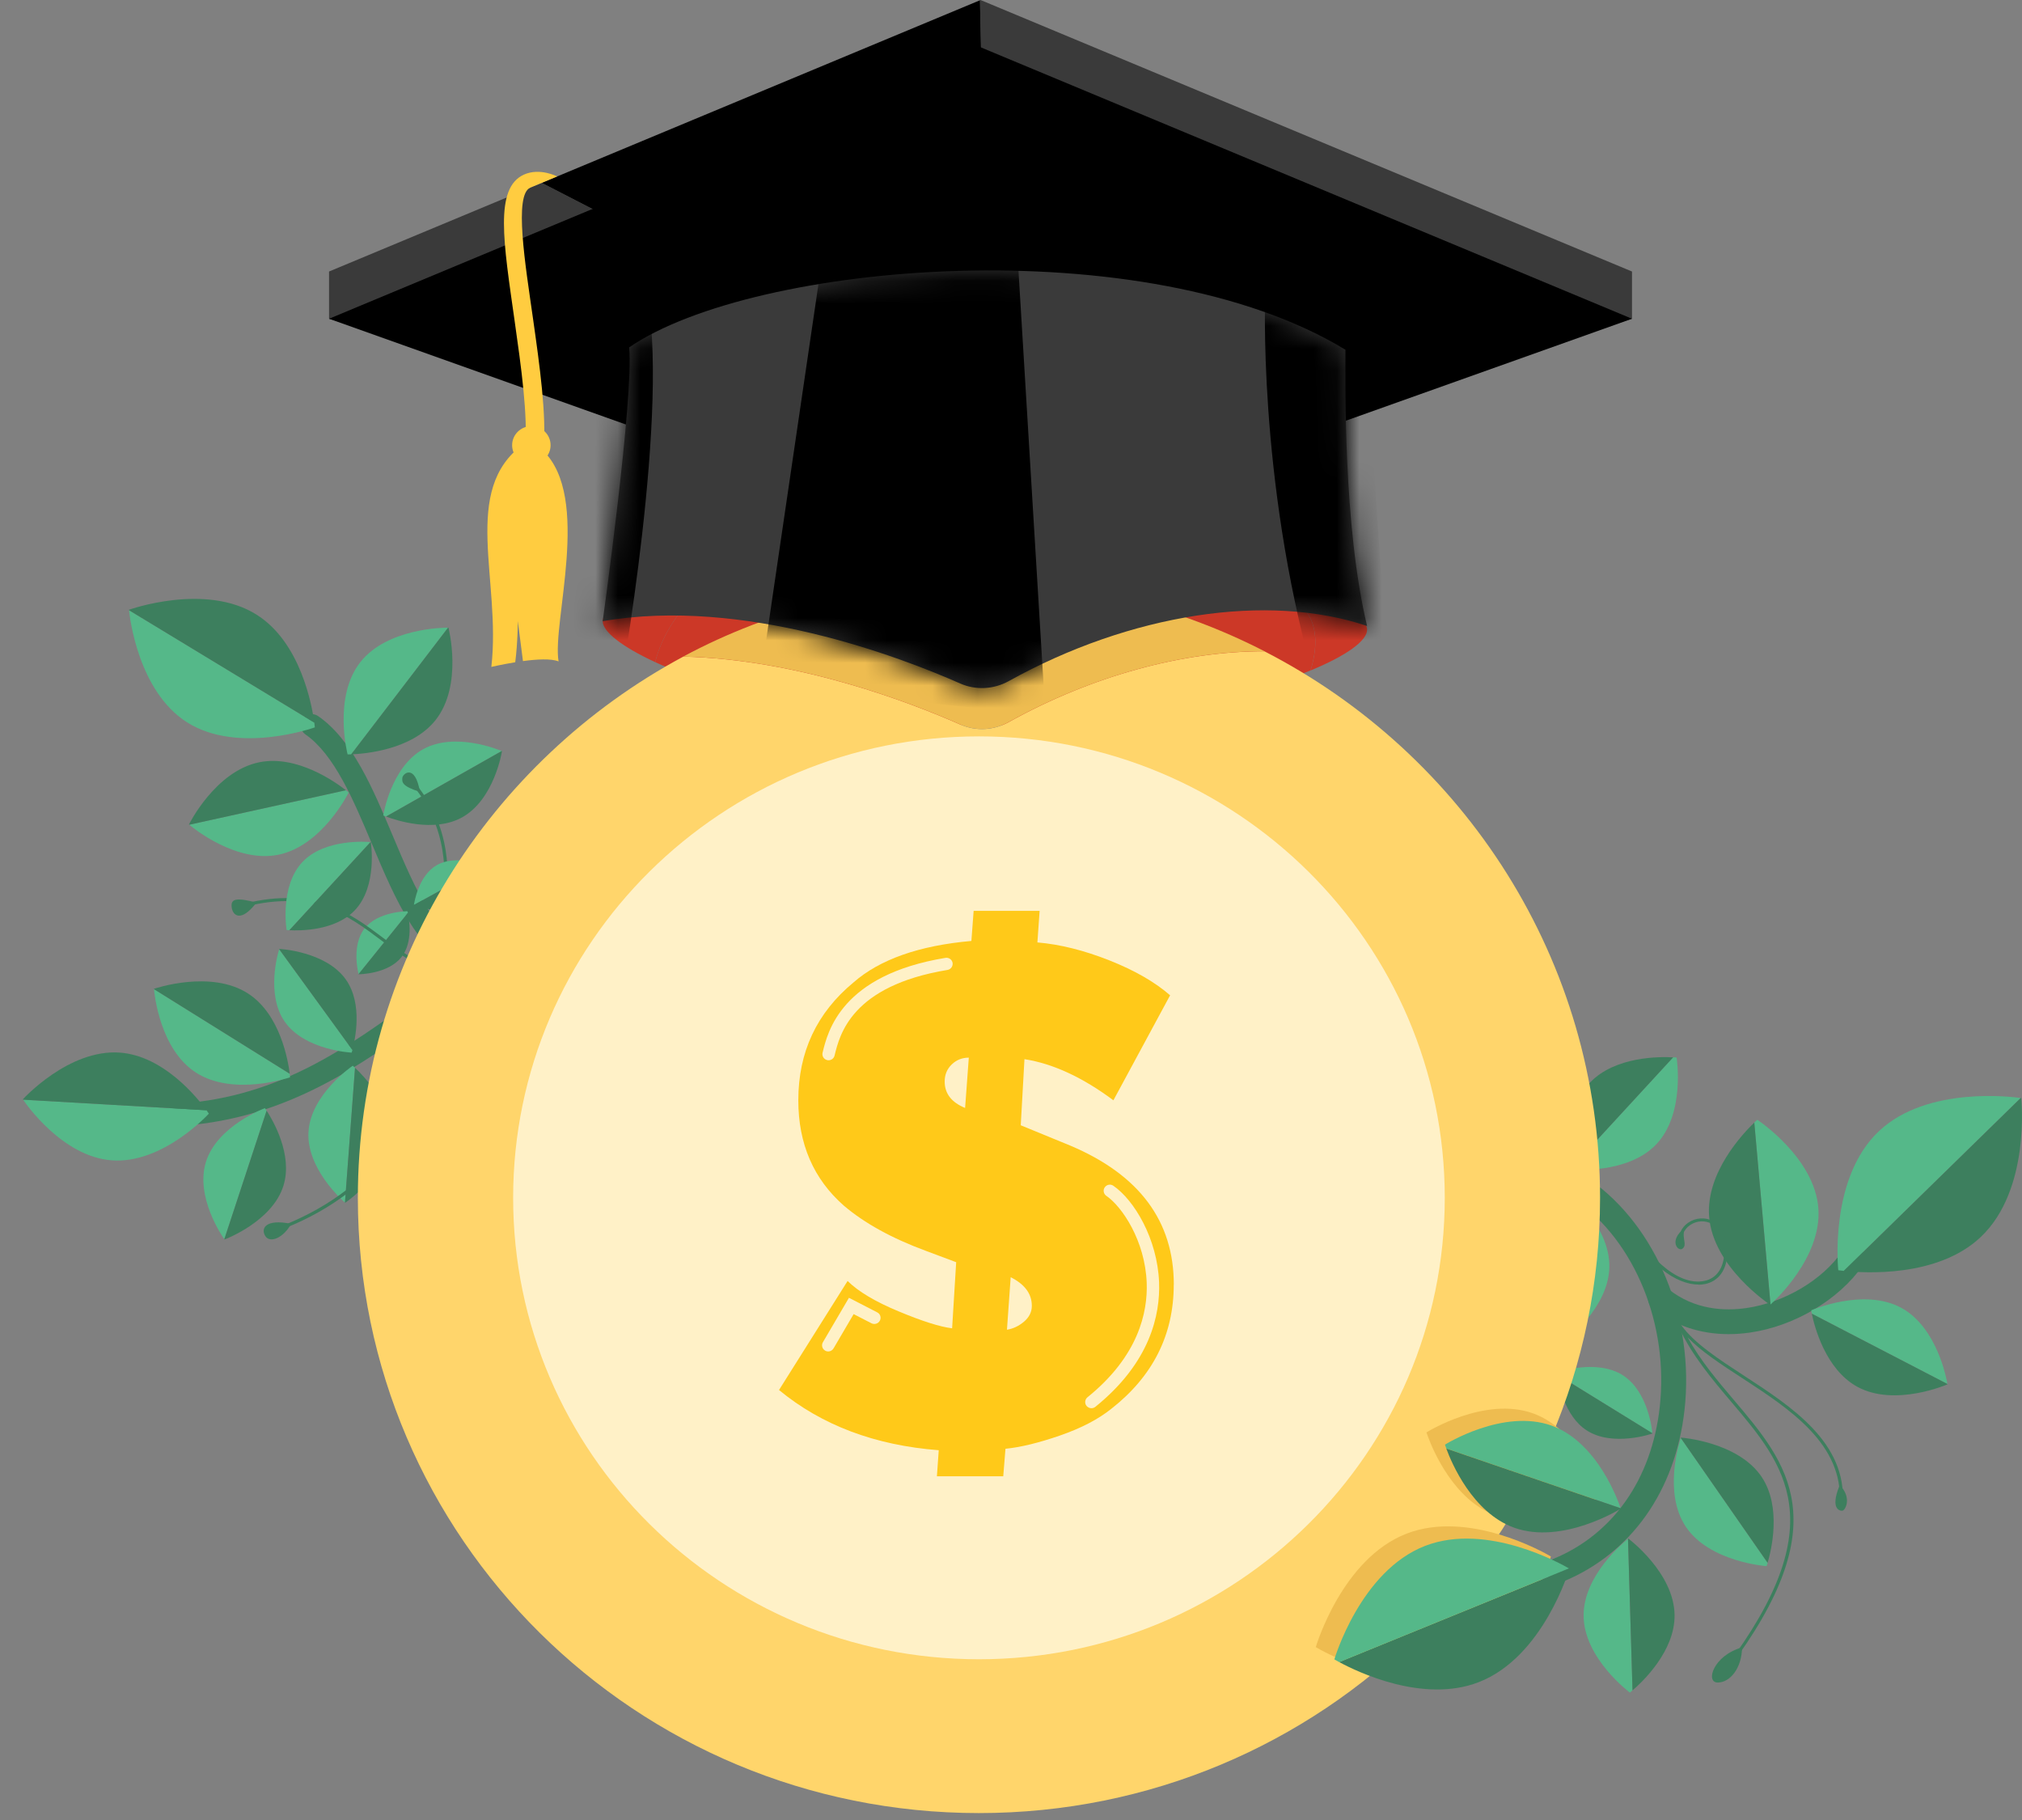 <svg width="90" height="81" viewBox="0 0 90 81" fill="none" xmlns="http://www.w3.org/2000/svg">
<rect x="0" y="0" width="90" height="81" fill="#808080" stroke="none"/>
<g clip-path="url(#clip0_374_6082)">
<path d="M7.939 50.07C7.757 50.008 7.622 49.841 7.609 49.64C7.589 49.367 7.796 49.13 8.071 49.111C12.464 48.794 15.498 46.594 18.432 44.467C21.609 42.163 24.609 39.99 28.851 40.707C29.124 40.754 29.306 41.01 29.259 41.277C29.212 41.547 28.953 41.727 28.683 41.681C24.86 41.035 22.154 42.995 19.024 45.264C16.117 47.371 12.822 49.76 8.145 50.098C8.074 50.103 8.005 50.092 7.942 50.07H7.939Z" fill="#3D7F5E"/>
<path d="M20.774 43.33C18.671 42.592 17.597 40.034 16.554 37.556C15.731 35.598 14.88 33.575 13.592 32.683C13.366 32.528 13.311 32.22 13.468 31.993C13.625 31.77 13.939 31.715 14.162 31.871C15.687 32.929 16.593 35.085 17.471 37.171C18.464 39.532 19.491 41.973 21.3 42.455C21.567 42.526 21.724 42.796 21.652 43.06C21.581 43.325 21.308 43.48 21.041 43.41C20.95 43.385 20.859 43.358 20.771 43.325L20.774 43.33Z" fill="#3D7F5E"/>
<path d="M8.424 36.705C8.589 36.844 10.51 38.417 12.385 38.041C14.348 37.648 15.52 35.271 15.52 35.271C15.52 35.271 15.476 35.233 15.396 35.17" fill="#55B889"/>
<path d="M8.424 36.705L8.41 36.694C8.41 36.694 9.583 34.316 11.546 33.924C13.222 33.588 14.929 34.804 15.396 35.17" fill="#3D7F5E"/>
<path d="M6.854 44.023C6.873 44.238 7.115 46.692 8.714 47.731C10.388 48.819 12.909 47.947 12.909 47.947C12.909 47.947 12.904 47.889 12.893 47.788" fill="#55B889"/>
<path d="M6.854 44.023V44.007C6.854 44.007 9.378 43.134 11.049 44.222C12.477 45.152 12.824 47.205 12.896 47.788" fill="#3D7F5E"/>
<path d="M12.426 42.245C12.376 42.406 11.826 44.255 12.676 45.473C13.566 46.747 15.652 46.848 15.652 46.848C15.652 46.848 15.666 46.804 15.688 46.728" fill="#55B889"/>
<path d="M12.426 42.245L12.428 42.232C12.428 42.232 14.515 42.332 15.402 43.606C16.161 44.694 15.803 46.283 15.682 46.725" fill="#3D7F5E"/>
<path d="M1.029 48.942C1.167 49.146 2.783 51.472 4.966 51.641C7.25 51.818 9.296 49.563 9.296 49.563C9.296 49.563 9.26 49.509 9.191 49.413" fill="#55B889"/>
<path d="M1.029 48.942L1.018 48.925C1.018 48.925 3.06 46.673 5.348 46.848C7.297 46.998 8.794 48.868 9.19 49.413" fill="#3D7F5E"/>
<path d="M19.945 27.933C19.728 27.933 17.236 27.966 16.05 29.455C14.809 31.012 15.472 33.575 15.472 33.575C15.472 33.575 15.53 33.575 15.632 33.572" fill="#55B889"/>
<path d="M19.944 27.933H19.961C19.961 27.933 20.622 30.494 19.383 32.053C18.326 33.381 16.225 33.55 15.631 33.572" fill="#3D7F5E"/>
<path d="M22.33 33.425C22.165 33.354 20.252 32.577 18.856 33.332C17.397 34.123 17.059 36.29 17.059 36.29C17.059 36.29 17.103 36.309 17.183 36.34" fill="#55B889"/>
<path d="M22.33 33.425L22.344 33.43C22.344 33.43 22.006 35.598 20.547 36.389C19.302 37.062 17.645 36.514 17.186 36.34" fill="#3D7F5E"/>
<path d="M19.131 50.188C19.007 50.081 17.617 48.838 17.697 47.415C17.779 45.926 19.439 44.805 19.439 44.805C19.439 44.805 19.472 44.833 19.527 44.887" fill="#55B889"/>
<path d="M19.131 50.188L19.142 50.196C19.142 50.196 20.802 49.075 20.884 47.587C20.956 46.316 19.855 45.19 19.53 44.887" fill="#3D7F5E"/>
<path d="M15.354 53.522C15.214 53.4 13.642 51.993 13.73 50.384C13.824 48.699 15.701 47.431 15.701 47.431C15.701 47.431 15.74 47.464 15.803 47.524" fill="#55B889"/>
<path d="M15.354 53.522L15.364 53.53C15.364 53.53 17.245 52.263 17.335 50.578C17.415 49.141 16.168 47.865 15.802 47.521" fill="#3D7F5E"/>
<path d="M9.984 55.153C9.877 55.003 8.69 53.263 9.164 51.72C9.659 50.106 11.79 49.318 11.79 49.318C11.79 49.318 11.82 49.359 11.867 49.43" fill="#55B889"/>
<path d="M9.984 55.153L9.993 55.164C9.993 55.164 12.123 54.376 12.619 52.761C13.043 51.385 12.14 49.85 11.867 49.43" fill="#3D7F5E"/>
<path d="M15.961 43.352C15.934 43.249 15.647 42.071 16.22 41.329C16.82 40.555 18.136 40.555 18.136 40.555C18.136 40.555 18.144 40.582 18.155 40.631" fill="#55B889"/>
<path d="M15.961 43.352V43.36C15.961 43.36 17.277 43.36 17.877 42.586C18.389 41.926 18.215 40.915 18.152 40.631" fill="#3D7F5E"/>
<path d="M5.744 27.159C5.772 27.451 6.146 30.766 8.329 32.149C10.614 33.594 14.013 32.372 14.013 32.372C14.013 32.372 14.008 32.293 13.989 32.157" fill="#55B889"/>
<path d="M5.744 27.159V27.137C5.744 27.137 9.144 25.913 11.428 27.361C13.377 28.593 13.884 31.372 13.989 32.16" fill="#3D7F5E"/>
<path d="M12.213 54.828C12.186 54.828 12.158 54.812 12.147 54.782C12.133 54.746 12.152 54.706 12.188 54.695C16.758 53.059 18.421 49.743 19.888 46.82C21.396 43.81 22.709 41.212 26.734 41.296C26.772 41.296 26.802 41.329 26.802 41.367C26.802 41.405 26.77 41.435 26.734 41.435C26.673 41.435 26.61 41.435 26.549 41.435C22.748 41.435 21.479 43.966 20.014 46.886C18.536 49.833 16.86 53.173 12.238 54.828C12.23 54.831 12.221 54.834 12.213 54.834V54.828Z" fill="#3D7F5E"/>
<path d="M12.959 54.468C11.792 54.228 11.597 54.692 11.814 55.019C12.031 55.346 12.632 55.076 12.959 54.468Z" fill="#3D7F5E"/>
<path d="M19.98 51.439C19.963 51.439 19.944 51.434 19.933 51.42C19.905 51.393 19.905 51.349 19.933 51.322C21.337 49.877 21.675 47.977 22.003 46.136C22.399 43.908 22.774 41.806 25.152 41.201C25.188 41.19 25.226 41.215 25.237 41.25C25.248 41.288 25.224 41.324 25.188 41.335C22.897 41.918 22.545 43.884 22.14 46.161C21.824 47.936 21.466 49.945 20.035 51.42C20.021 51.434 20.002 51.442 19.985 51.442L19.98 51.439Z" fill="#3D7F5E"/>
<path d="M20.489 50.766C19.55 51.044 19.457 51.434 19.663 51.668C19.87 51.903 20.561 51.668 20.489 50.766Z" fill="#3D7F5E"/>
<path d="M20.334 43.341C18.958 43.341 17.986 42.613 16.97 41.85C15.489 40.737 13.956 39.59 10.931 40.347C10.892 40.356 10.857 40.334 10.845 40.298C10.837 40.26 10.859 40.225 10.895 40.214C13.984 39.44 15.616 40.661 17.053 41.741C18.341 42.706 19.558 43.619 21.633 42.998C21.669 42.987 21.708 43.006 21.719 43.044C21.73 43.08 21.708 43.118 21.672 43.129C21.182 43.276 20.739 43.339 20.329 43.339L20.334 43.341Z" fill="#3D7F5E"/>
<path d="M11.416 40.17C10.494 39.928 10.266 40.007 10.312 40.38C10.359 40.754 10.731 41.067 11.416 40.17Z" fill="#3D7F5E"/>
<path d="M20.694 42.681C20.397 42.681 20.174 42.619 20.014 42.496C19.59 42.166 19.645 41.471 19.72 40.508C19.841 38.96 20.009 36.836 18.261 34.813C18.236 34.783 18.239 34.739 18.269 34.715C18.299 34.69 18.343 34.693 18.368 34.723C20.152 36.789 19.984 38.946 19.86 40.519C19.791 41.406 19.736 42.103 20.102 42.387C20.436 42.646 21.146 42.586 22.338 42.199C22.373 42.188 22.415 42.207 22.426 42.242C22.437 42.278 22.418 42.316 22.382 42.33C21.655 42.567 21.104 42.684 20.697 42.684L20.694 42.681Z" fill="#3D7F5E"/>
<path d="M18.692 35.243C18.471 33.954 17.918 34.439 17.907 34.624C17.896 34.81 17.882 34.99 18.692 35.243Z" fill="#3D7F5E"/>
<path d="M18.424 40.277C18.438 40.17 18.625 38.973 19.44 38.504C20.293 38.014 21.507 38.51 21.507 38.51C21.507 38.51 21.504 38.537 21.493 38.586" fill="#55B889"/>
<path d="M18.424 40.277V40.285C18.424 40.285 19.64 40.781 20.491 40.29C21.218 39.87 21.444 38.87 21.496 38.586" fill="#3D7F5E"/>
<path d="M16.49 37.476C16.328 37.463 14.461 37.318 13.473 38.352C12.438 39.434 12.757 41.392 12.757 41.392C12.757 41.392 12.802 41.397 12.879 41.4" fill="#55B889"/>
<path d="M16.491 37.476H16.504C16.504 37.476 16.823 39.437 15.789 40.517C14.908 41.438 13.325 41.425 12.879 41.4" fill="#3D7F5E"/>
<path d="M69.372 70.43C69.154 70.43 68.948 70.302 68.86 70.092C68.742 69.811 68.876 69.489 69.157 69.372C71.8 68.278 73.518 65.822 73.875 62.626C74.286 58.967 72.78 55.262 70.129 53.402C68.329 52.14 65.169 51.112 60.36 53.408C60.084 53.539 59.751 53.424 59.619 53.151C59.487 52.879 59.603 52.549 59.878 52.418C65.174 49.893 68.725 51.071 70.77 52.505C73.74 54.588 75.431 58.703 74.979 62.746C74.577 66.348 72.609 69.132 69.584 70.386C69.515 70.416 69.441 70.43 69.369 70.43H69.372Z" fill="#3D7F5E"/>
<path d="M76.936 59.376C75.664 59.376 74.511 58.986 73.564 58.228C73.324 58.038 73.288 57.691 73.481 57.454C73.674 57.217 74.023 57.181 74.263 57.372C75.438 58.313 76.796 58.351 77.723 58.217C79.419 57.975 81.101 56.982 82.004 55.687C82.177 55.436 82.524 55.374 82.777 55.548C83.03 55.72 83.094 56.063 82.918 56.314C81.847 57.849 79.87 59.025 77.883 59.308C77.561 59.354 77.247 59.376 76.939 59.376H76.936Z" fill="#3D7F5E"/>
<path d="M89.941 48.868C89.608 48.819 85.785 48.317 83.635 50.34C81.386 52.456 81.823 56.532 81.823 56.532C81.823 56.532 81.914 56.546 82.071 56.562" fill="#55B889"/>
<path d="M89.94 48.868C89.957 48.868 89.965 48.871 89.965 48.871C89.965 48.871 90.403 52.947 88.154 55.063C86.235 56.868 82.984 56.66 82.07 56.562" fill="#3D7F5E"/>
<path d="M86.681 61.596C86.648 61.391 86.226 59.076 84.627 58.206C82.953 57.296 80.619 58.316 80.619 58.316C80.619 58.316 80.627 58.37 80.647 58.465" fill="#55B889"/>
<path d="M86.681 61.596V61.612C86.681 61.612 84.347 62.632 82.673 61.721C81.245 60.944 80.757 59.016 80.644 58.466" fill="#3D7F5E"/>
<path d="M72.463 68.486C72.3 68.614 70.467 70.111 70.487 71.921C70.506 73.813 72.546 75.329 72.546 75.329C72.546 75.329 72.59 75.294 72.664 75.231" fill="#55B889"/>
<path d="M72.463 68.486L72.477 68.475C72.477 68.475 74.516 69.991 74.536 71.883C74.552 73.497 73.093 74.863 72.664 75.231" fill="#3D7F5E"/>
<path d="M74.812 63.998C74.746 64.194 74.027 66.435 75.035 67.946C76.089 69.524 78.633 69.702 78.633 69.702C78.633 69.702 78.652 69.65 78.679 69.557" fill="#55B889"/>
<path d="M74.812 63.998L74.818 63.981C74.818 63.981 77.362 64.159 78.416 65.737C79.313 67.084 78.837 69.014 78.677 69.554" fill="#3D7F5E"/>
<path d="M69.883 52.044C70.089 52.064 72.457 52.249 73.715 50.935C75.028 49.561 74.626 47.066 74.626 47.066C74.626 47.066 74.571 47.06 74.472 47.055" fill="#55B889"/>
<path d="M69.882 52.044H69.865C69.865 52.044 69.461 49.55 70.776 48.175C71.897 47.003 73.904 47.025 74.471 47.058" fill="#3D7F5E"/>
<path d="M69.56 59.769C69.725 59.643 71.6 58.198 71.633 56.391C71.666 54.498 69.67 52.925 69.67 52.925C69.67 52.925 69.626 52.958 69.549 53.018" fill="#55B889"/>
<path d="M69.559 59.769L69.545 59.78C69.545 59.78 67.549 58.206 67.582 56.314C67.613 54.7 69.11 53.375 69.548 53.021" fill="#3D7F5E"/>
<path d="M78.806 58.057C78.993 57.89 81.088 55.963 80.937 53.789C80.777 51.516 78.217 49.836 78.217 49.836C78.217 49.836 78.167 49.88 78.082 49.961" fill="#55B889"/>
<path d="M78.806 58.057L78.792 58.07C78.792 58.07 76.229 56.391 76.072 54.117C75.937 52.175 77.594 50.43 78.085 49.961" fill="#3D7F5E"/>
<path d="M73.55 63.788C73.536 63.638 73.357 61.931 72.24 61.211C71.07 60.459 69.316 61.075 69.316 61.075C69.316 61.075 69.319 61.116 69.327 61.184" fill="#55B889"/>
<path d="M73.551 63.788V63.799C73.551 63.799 71.797 64.415 70.627 63.662C69.631 63.022 69.38 61.59 69.328 61.184" fill="#3D7F5E"/>
<path d="M66.379 51.063C66.528 51.033 68.223 50.678 68.829 49.503C69.462 48.274 68.661 46.611 68.661 46.611C68.661 46.611 68.62 46.619 68.551 46.635" fill="#55B889"/>
<path d="M66.38 51.063H66.368C66.368 51.063 65.567 49.4 66.201 48.17C66.74 47.12 68.15 46.725 68.551 46.632" fill="#3D7F5E"/>
<path d="M66.539 56.873C66.643 56.764 67.816 55.499 67.621 54.196C67.414 52.83 65.787 51.938 65.787 51.938C65.787 51.938 65.76 51.968 65.713 52.02" fill="#55B889"/>
<path d="M66.54 56.873L66.531 56.881C66.531 56.881 64.904 55.99 64.698 54.624C64.522 53.46 65.439 52.325 65.711 52.02" fill="#3D7F5E"/>
<path d="M76.851 74.342C76.837 74.342 76.82 74.337 76.809 74.329C76.779 74.307 76.774 74.263 76.796 74.233C81.643 67.799 79.425 65.181 77.074 62.408C76.207 61.383 75.315 60.333 74.72 59.057C74.464 58.697 74.31 58.318 74.293 57.907L74.272 57.323L74.431 57.885C74.541 58.272 74.682 58.637 74.841 58.986C75.408 59.78 76.49 60.483 77.613 61.217C79.766 62.618 82.208 64.21 82.02 66.934C82.018 66.972 81.985 67.002 81.946 66.997C81.907 66.997 81.88 66.962 81.883 66.923C82.067 64.279 79.661 62.711 77.539 61.328C76.62 60.731 75.73 60.151 75.117 59.521C75.686 60.554 76.443 61.446 77.181 62.315C79.568 65.129 81.819 67.79 76.906 74.31C76.892 74.329 76.873 74.337 76.851 74.337V74.342Z" fill="#3D7F5E"/>
<path d="M77.539 73.317C76.245 73.688 75.906 74.879 76.451 74.882C76.996 74.885 77.53 74.258 77.539 73.317Z" fill="#3D7F5E"/>
<path d="M81.889 66.092C81.408 67.248 81.966 67.261 82.032 67.226C82.156 67.163 82.423 66.645 81.889 66.092Z" fill="#3D7F5E"/>
<path d="M75.598 57.17C74.637 57.17 73.283 56.306 72.284 54.261C72.267 54.226 72.284 54.185 72.317 54.169C72.353 54.152 72.394 54.169 72.41 54.201C73.189 55.791 74.626 57.266 75.865 57.007C76.402 56.895 76.721 56.442 76.749 55.761C76.771 55.131 76.575 54.673 76.193 54.466C75.893 54.302 75.513 54.324 75.227 54.523C74.948 54.714 74.819 55.022 74.869 55.374C74.874 55.412 74.847 55.447 74.811 55.453C74.775 55.458 74.737 55.431 74.731 55.395C74.673 54.992 74.825 54.632 75.147 54.414C75.477 54.188 75.915 54.163 76.259 54.351C76.507 54.487 76.919 54.85 76.886 55.772C76.859 56.519 76.498 57.02 75.895 57.146C75.802 57.165 75.703 57.176 75.601 57.176L75.598 57.17Z" fill="#3D7F5E"/>
<path d="M74.963 54.678C74.872 55.175 75.098 55.376 74.902 55.562C74.707 55.747 74.247 55.224 74.963 54.678Z" fill="#3D7F5E"/>
<path d="M57.814 26.881C58.667 26.987 59.372 27.099 59.947 27.211C57.676 26.208 51.348 25.485 43.891 25.485C37.419 25.485 31.746 25.848 28.855 26.535H30.904C30.086 27.312 29.398 28.465 29.164 29.469C32.137 30.843 37.642 32.282 43.891 32.282C50.139 32.282 55.345 31.072 58.331 29.839C58.571 29.076 58.819 27.688 57.814 26.881Z" fill="#CC3827"/>
<path d="M28.855 26.535C27.561 26.843 26.826 27.214 26.826 27.647C26.826 28.113 27.682 28.784 29.163 29.469C29.4 28.465 30.088 27.312 30.903 26.535H28.855Z" fill="#CC3827"/>
<path d="M60.85 28.029C60.85 27.743 60.531 27.467 59.95 27.211C59.372 27.099 58.667 26.987 57.816 26.881C58.821 27.688 58.573 29.076 58.334 29.839C59.928 29.182 60.85 28.517 60.85 28.029Z" fill="#CC3827"/>
<path d="M56.28 28.986C52.674 28.98 48.619 30.068 44.892 32.141C44.228 32.509 43.433 32.552 42.739 32.244C40.589 31.293 35.574 29.343 30.413 29.223C21.785 33.858 15.928 42.905 15.928 53.31C15.928 68.431 28.304 80.692 43.573 80.692C58.843 80.692 71.219 68.434 71.219 53.31C71.219 42.725 65.154 33.545 56.28 28.986Z" fill="#FFD56B"/>
<path d="M44.891 32.138C48.619 30.068 52.673 28.978 56.279 28.983C52.475 27.028 48.153 25.924 43.573 25.924C38.992 25.924 34.324 27.118 30.412 29.221C35.573 29.34 40.589 31.29 42.739 32.242C43.432 32.547 44.228 32.506 44.891 32.138Z" fill="#EEBC50"/>
<path d="M69.007 69.257C68.716 69.088 65.371 67.188 62.61 68.254C59.72 69.369 58.566 73.306 58.566 73.306C58.566 73.306 58.644 73.353 58.784 73.429C59.59 73.865 62.522 75.275 64.989 74.326C67.879 73.211 69.032 69.274 69.032 69.274C69.032 69.274 69.024 69.268 69.01 69.26L69.007 69.257Z" fill="#EEBC50"/>
<path d="M71.31 66.58C71.233 66.343 70.313 63.66 68.249 62.907C66.088 62.122 63.492 63.75 63.492 63.75C63.492 63.75 63.511 63.812 63.553 63.921C63.787 64.557 64.717 66.768 66.561 67.439C68.722 68.224 71.315 66.596 71.315 66.596C71.315 66.596 71.315 66.588 71.31 66.577V66.58Z" fill="#EEBC50"/>
<path d="M43.573 73.846C55.024 73.846 64.307 64.651 64.307 53.31C64.307 41.968 55.024 32.773 43.573 32.773C32.123 32.773 22.84 41.968 22.84 53.31C22.84 64.651 32.123 73.846 43.573 73.846Z" fill="#FFF1C7"/>
<path d="M52.244 57.17C52.244 59.403 51.319 61.244 49.472 62.694C48.889 63.163 48.126 63.561 47.179 63.889C46.233 64.216 45.426 64.412 44.754 64.478L44.655 65.702H41.702L41.784 64.543C38.946 64.325 36.576 63.431 34.674 61.863L37.727 57.01C38.2 57.478 38.957 57.931 40.003 58.365C41.049 58.801 41.839 59.052 42.379 59.117L42.56 56.175L41.206 55.668C39.7 55.112 38.484 54.444 37.561 53.659C36.21 52.472 35.533 50.907 35.533 48.969C35.533 46.823 36.353 45.075 37.991 43.723C39.155 42.701 40.906 42.084 43.237 41.877L43.337 40.538H46.274L46.175 41.943C47.188 42.03 48.256 42.297 49.384 42.744C50.51 43.191 51.41 43.709 52.082 44.296L49.558 48.969C48.181 47.944 46.863 47.336 45.599 47.139L45.434 50.081L47.628 50.981C50.708 52.279 52.247 54.343 52.247 57.173L52.244 57.17ZM42.957 49.31L43.122 47.071C42.825 47.071 42.571 47.172 42.362 47.374C42.153 47.576 42.048 47.829 42.048 48.135C42.048 48.669 42.351 49.062 42.957 49.31ZM45.927 58.117C45.927 57.582 45.613 57.157 44.986 56.843L44.82 59.18C45.096 59.136 45.349 59.016 45.58 58.82C45.811 58.624 45.927 58.389 45.927 58.117Z" fill="#FFC919"/>
<path d="M23.651 20.662C24.124 20.662 24.507 20.282 24.507 19.814C24.507 19.346 24.124 18.966 23.651 18.966C23.178 18.966 22.795 19.346 22.795 19.814C22.795 20.282 23.178 20.662 23.651 20.662Z" fill="#FFCC40"/>
<path d="M24.177 20.062L23.293 19.77C20.497 21.81 22.313 25.796 21.87 29.681C21.87 29.681 22.346 29.57 22.933 29.474C23.048 28.596 23.048 27.639 23.048 27.639L23.277 29.422C23.882 29.34 24.529 29.302 24.862 29.436C24.568 27.686 26.335 22.148 24.174 20.059L24.177 20.062Z" fill="#FFCC40"/>
<path d="M43.644 0L43.619 0.011L43.734 5.352L29.09 10.702L24.113 8.139L14.646 12.084V14.186L43.644 22.415L72.641 14.186V12.084L43.644 0Z" fill="#3A3A3A"/>
<path d="M43.735 5.352L43.619 0.011L24.113 8.139L29.09 10.702L43.735 5.352Z" fill="black"/>
<path d="M72.641 14.186L43.644 24.517L14.646 14.186L43.644 2.102L72.641 14.186Z" fill="black"/>
<path d="M28.004 15.46C28.219 17.684 26.826 27.647 26.826 27.647C33.089 26.557 40.089 29.248 42.74 30.42C43.433 30.726 44.229 30.682 44.892 30.317C50.315 27.304 56.432 26.369 60.85 27.86C59.779 23.41 59.886 16.945 59.886 15.566C51.006 10.162 33.568 11.645 28.004 15.46Z" fill="#3A3A3A"/>
<mask id="mask0_374_6082" style="mask-type:luminance" maskUnits="userSpaceOnUse" x="26" y="12" width="35" height="19">
<path d="M28.004 15.46C28.219 17.684 26.826 27.647 26.826 27.647C33.089 26.557 40.089 29.248 42.74 30.42C43.433 30.726 44.229 30.682 44.892 30.317C50.315 27.304 56.432 26.369 60.85 27.86C59.779 23.41 59.886 16.945 59.886 15.566C51.006 10.162 33.568 11.645 28.004 15.46Z" fill="white"/>
</mask>
<g mask="url(#mask0_374_6082)">
<path d="M36.512 12.084L33.801 30.535L46.532 31.819L45.236 10.448L36.512 12.084Z" fill="black"/>
<path d="M56.318 13.017C56.318 13.017 55.966 21.191 58.44 30.066L61.741 29.365L60.681 14.069L56.318 13.019V13.017Z" fill="black"/>
<path d="M28.731 12.785C29.909 17.922 27.552 30.884 27.552 30.884L24.723 29.016L26.49 14.303L28.731 12.785Z" fill="black"/>
</g>
<path d="M23.61 8.349C22.861 8.651 23.387 11.798 23.722 14.162C24.022 16.275 24.331 18.459 24.196 20.048C24.177 20.261 23.998 20.422 23.786 20.422C23.775 20.422 23.761 20.422 23.75 20.422C23.521 20.403 23.354 20.204 23.373 19.98C23.502 18.481 23.199 16.343 22.905 14.274C22.412 10.792 21.999 8.376 23.315 7.773C24.028 7.449 24.799 7.853 24.799 7.853L23.61 8.346V8.349Z" fill="#FFCC40"/>
<path d="M69.834 69.802L69.856 69.816C69.856 69.816 68.702 73.753 65.812 74.868C63.346 75.82 60.417 74.408 59.607 73.971" fill="#3D7F5E"/>
<path d="M69.834 69.802C69.542 69.633 66.197 67.733 63.436 68.799C60.546 69.914 59.393 73.852 59.393 73.852C59.393 73.852 59.47 73.898 59.61 73.974" fill="#55B889"/>
<path d="M72.134 67.125C72.057 66.888 71.138 64.205 69.073 63.452C66.912 62.667 64.316 64.295 64.316 64.295C64.316 64.295 64.336 64.358 64.377 64.467" fill="#55B889"/>
<path d="M72.135 67.125L72.14 67.144C72.14 67.144 69.545 68.772 67.384 67.987C65.539 67.316 64.609 65.105 64.375 64.469" fill="#3D7F5E"/>
<path d="M36.88 47.188C36.858 47.188 36.839 47.188 36.817 47.18C36.668 47.145 36.578 46.998 36.613 46.853C36.842 45.907 37.445 43.393 42.083 42.63C42.232 42.605 42.375 42.706 42.4 42.853C42.424 43.001 42.322 43.142 42.174 43.167C37.896 43.873 37.373 46.049 37.147 46.978C37.117 47.104 37.004 47.188 36.88 47.188Z" fill="#FFF1C7"/>
<path d="M36.864 60.148C36.818 60.148 36.771 60.137 36.727 60.11C36.595 60.033 36.551 59.867 36.628 59.736L37.787 57.759L39.047 58.408C39.182 58.476 39.235 58.643 39.163 58.776C39.092 58.91 38.926 58.962 38.791 58.894L37.996 58.485L37.101 60.011C37.049 60.099 36.958 60.148 36.862 60.148H36.864Z" fill="#FFF1C7"/>
<path d="M48.579 62.673C48.499 62.673 48.419 62.637 48.364 62.572C48.268 62.455 48.287 62.283 48.403 62.187C50.674 60.355 51.09 58.403 51.04 57.086C50.968 55.221 49.947 53.702 49.242 53.22C49.119 53.135 49.086 52.963 49.174 52.841C49.262 52.718 49.432 52.685 49.556 52.773C50.487 53.413 51.516 55.134 51.591 57.067C51.646 58.509 51.2 60.639 48.753 62.613C48.7 62.654 48.64 62.673 48.579 62.673Z" fill="#FFF1C7"/>
</g>
<defs>
<clipPath id="clip0_374_6082">
<rect width="90" height="80.69" fill="white"/>
</clipPath>
</defs>
</svg>

